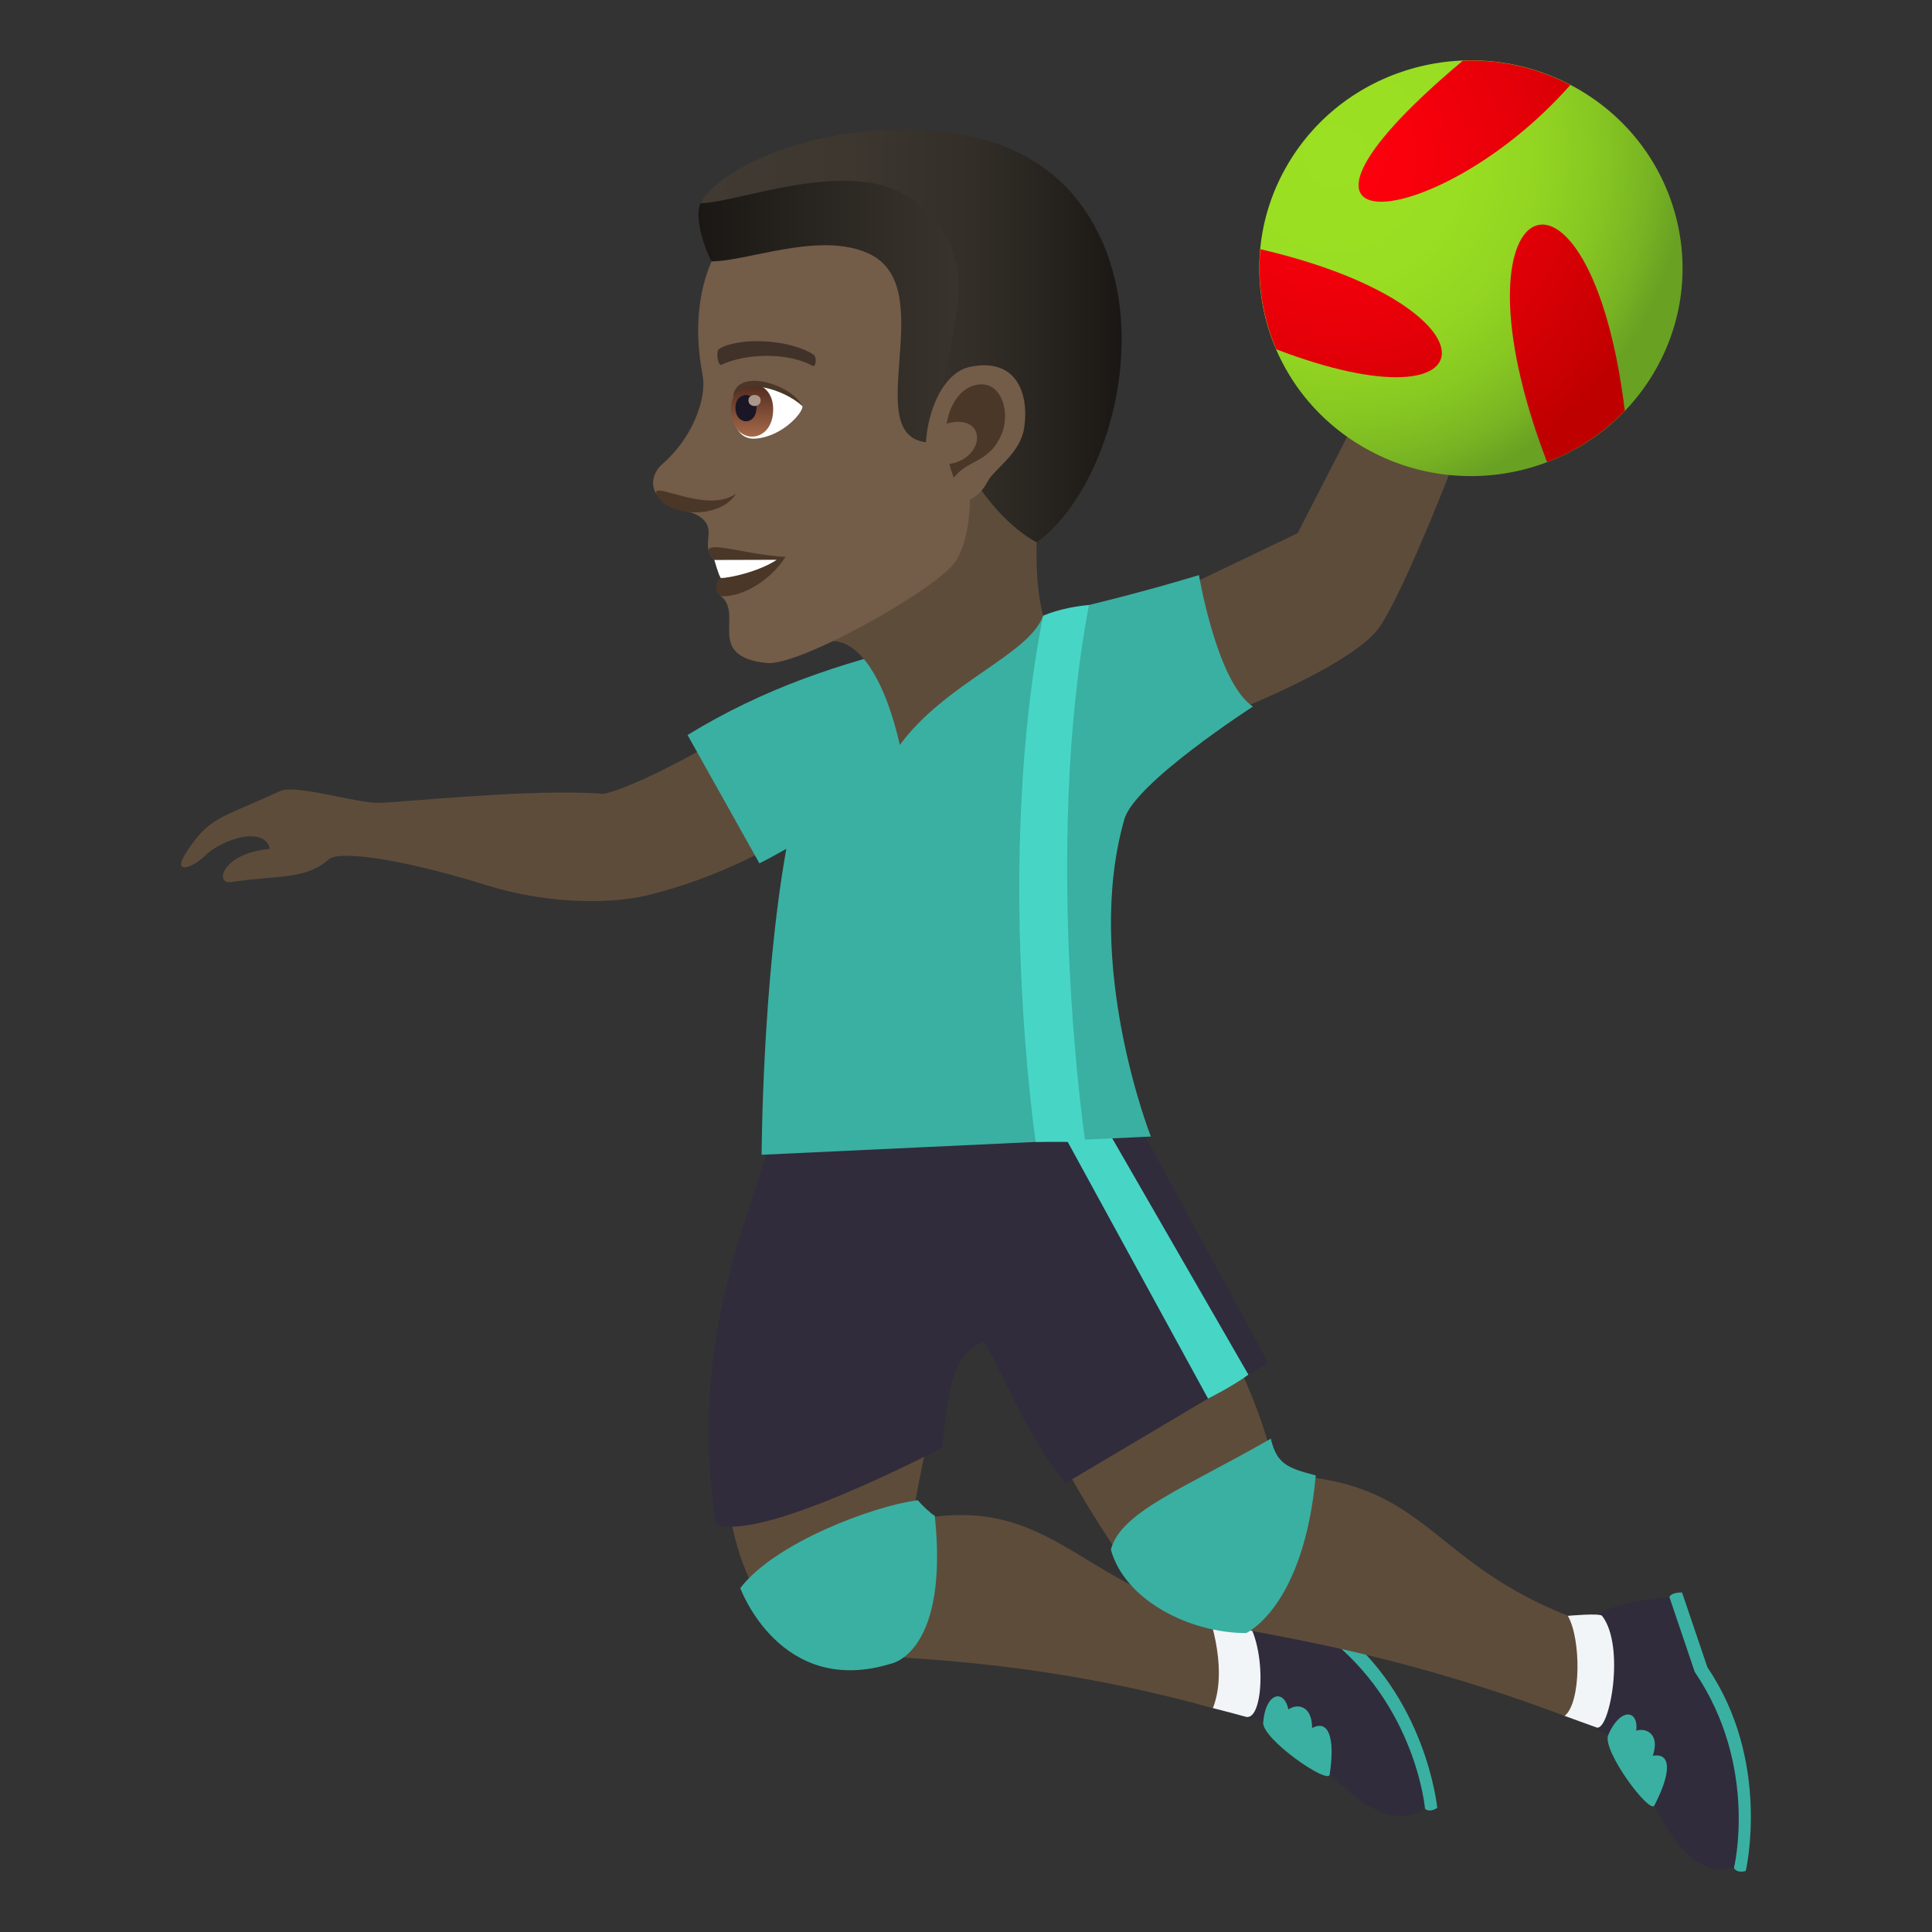 <?xml version="1.0" encoding="utf-8"?>
<!-- Generator: Adobe Illustrator 15.0.0, SVG Export Plug-In . SVG Version: 6.00 Build 0)  -->
<!DOCTYPE svg PUBLIC "-//W3C//DTD SVG 1.1//EN" "http://www.w3.org/Graphics/SVG/1.1/DTD/svg11.dtd">
<svg version="1.1" id="Layer_1" xmlns:x="http://ns.adobe.com/Extensibility/1.0/" xmlns:i="http://ns.adobe.com/AdobeIllustrator/10.0/" xmlns:graph="http://ns.adobe.com/Graphs/1.0/"
	 xmlns="http://www.w3.org/2000/svg" xmlns:xlink="http://www.w3.org/1999/xlink" xmlns:a="http://ns.adobe.com/AdobeSVGViewerExtensions/3.0/"
	 x="0px" y="0px" width="64px" height="64px" viewBox="0 0 64 64" enable-background="new 0 0 64 64" xml:space="preserve">
<rect x="0" y="0" width="64" height="64" fill="#333333" stroke="none"/>
<path fill="#5E4C3B" d="M24.697,23.986c0,0-3.164,1.938-4.686,2.313c-2.335-0.193-6.743,0.291-7.482,0.297
	c-0.717,0.008-2.742-0.619-3.232-0.396c-2.073,0.943-2.337,0.863-3.09,1.979c-0.57,0.846,0.18,0.568,0.568,0.182
	c0.604-0.598,2.015-1.002,2.164-0.238c-1.58,0.133-1.855,1.186-1.271,1.096c1.509-0.236,2.431-0.055,3.228-0.756
	c0.324-0.283,2.283-0.053,5.209,0.857c2.313,0.719,4.36,0.564,5.262,0.355c2.5-0.584,4.479-1.793,4.479-1.793L24.697,23.986z"/>
<path fill="#3AB0A2" d="M57.83,61.98c0,0,0.854-3.619-1.27-6.748l-0.84-2.48c-0.379-0.004-0.42,0.152-0.42,0.152
	s-0.617,2.43,2.139,8.971C57.439,61.875,57.506,62.061,57.83,61.98z"/>
<path fill="#302C3B" d="M52.924,57.328c1.586,0.332,2.123,5.141,4.516,4.547c0,0,0.826-3.363-1.299-6.49l-0.84-2.48
	C51.203,53.287,51.982,54.764,52.924,57.328z"/>
<path fill="#3AB0A2" d="M54.803,59.809c0.576-1.111,0.555-1.754-0.053-1.646c0.242-0.705-0.197-0.936-0.547-0.834
	c0.082-0.707-0.539-0.768-0.932,0.152C53.074,58,54.648,60.107,54.803,59.809z"/>
<path fill="#3AB0A2" d="M47.611,59.889c0,0-0.352-3.701-3.369-5.994l-1.592-2.086c-0.361,0.115-0.352,0.277-0.352,0.277
	s0.195,2.5,4.906,7.828C47.205,59.914,47.328,60.066,47.611,59.889z"/>
<path fill="#302C3B" d="M41.41,56.957c1.607-0.186,3.721,4.275,5.795,2.957c0,0-0.295-3.449-3.313-5.742l-1.594-2.086
	C38.539,53.746,39.691,54.826,41.41,56.957z"/>
<path fill="#3AB0A2" d="M44.047,58.787c0.188-1.234-0.039-1.836-0.582-1.543c0.002-0.744-0.486-0.824-0.785-0.617
	c-0.148-0.695-0.76-0.557-0.836,0.438C41.824,57.621,43.994,59.121,44.047,58.787z"/>
<path fill="#5E4C3B" d="M40.838,53.494c-4.814-0.416-5.803-4.188-10.621-3.115c0.299-1.961,0.686-3.285,0.686-3.285
	s-4.793,0.762-6.756,0.813c-0.432,3.611,1.619,6.266,2.336,6.635c1.033,0.535,6.15-0.057,13.697,2.043
	C40.797,56.754,41.156,53.521,40.838,53.494z"/>
<path fill="#F2F5F7" d="M41.168,53.494c-0.211-0.229-1.221-0.266-1.221-0.266s0.785,1.949,0.232,3.355
	c0.359,0.092,0.721,0.184,1.088,0.287C41.883,57.043,41.986,54.387,41.168,53.494z"/>
<path fill="#3AB0A2" d="M30.401,49.697c0.125,0.146,0.402,0.418,0.566,0.518c0.469,4.52-1.426,4.889-1.426,4.889
	c-3.689,1.154-5.018-2.496-5.018-2.496C25.668,51.107,28.926,49.887,30.401,49.697z"/>
<path fill="#5E4C3B" d="M52.764,53.824c-5.578-1.869-5.201-4.832-10.498-4.969c-0.391-1.945-1.129-3.344-1.76-4.789
	c-1.926,0.496-3.678,3.295-5.504,4.006c1.381,2.586,2.971,4.846,3.652,5.277c0.98,0.625,5.85,0.727,13.176,3.492
	C52.428,57.066,53.066,53.926,52.764,53.824z"/>
<path fill="#F2F5F7" d="M53.07,53.527c-0.074-0.098-1.133,0-1.133,0c0.443,0.77,0.443,2.883-0.107,3.314
	c0.348,0.123,0.695,0.256,1.057,0.383C53.32,57.377,53.852,54.523,53.07,53.527z"/>
<path fill="#3AB0A2" d="M42.098,47.658c0.199,0.852,0.568,0.975,1.488,1.217c-0.395,4.369-2.305,5.223-2.305,5.223
	c-1.842,0-4.012-1.068-4.482-2.764C37.121,50.072,39.299,49.27,42.098,47.658z"/>
<path fill="#302C3B" d="M37.898,37.563H25.573c-0.709,2.857-2.785,6.641-1.857,12.916c1.418,0.676,7.5-2.527,7.5-2.527
	c0.225-2.426,0.475-3.068,1.309-3.488c0.24-0.121,1.394,3.117,2.785,4.66l6.701-3.977L37.898,37.563z"/>
<path fill="#47D6C6" d="M41.354,45.537c-0.488,0.367-1.336,0.793-1.336,0.793l-4.793-8.768h1.535L41.354,45.537z"/>
<path fill="#5E4C3B" d="M42.986,17.662l2.834-5.514l3.057,1.297c0,0-2.07,5.613-3.145,7.281C44.91,22,40.83,23.582,40.83,23.582
	l-1.438-4.197L42.986,17.662z"/>
<radialGradient id="SVGID_1_" cx="43.713" cy="5.18" r="11.544" gradientTransform="matrix(1.008 0 0 1 0.164 0)" gradientUnits="userSpaceOnUse">
	<stop  offset="0" style="stop-color:#9BE022"/>
	<stop  offset="0.365" style="stop-color:#99DE22"/>
	<stop  offset="0.576" style="stop-color:#93D522"/>
	<stop  offset="0.748" style="stop-color:#87C722"/>
	<stop  offset="0.897" style="stop-color:#78B423"/>
	<stop  offset="1" style="stop-color:#69A123"/>
	<a:midPointStop  offset="0" style="stop-color:#9BE022"/>
	<a:midPointStop  offset="0.806" style="stop-color:#9BE022"/>
	<a:midPointStop  offset="1" style="stop-color:#69A123"/>
</radialGradient>
<path fill="url(#SVGID_1_)" d="M52.229,2.923c3.355,1.902,4.504,6.111,2.568,9.406c-1.938,3.295-6.223,4.42-9.574,2.518
	c-3.352-1.898-4.504-6.107-2.566-9.402C44.592,2.148,48.879,1.023,52.229,2.923z"/>
<radialGradient id="SVGID_2_" cx="43.714" cy="5.18" r="11.543" gradientTransform="matrix(1.008 0 0 1 0.164 0)" gradientUnits="userSpaceOnUse">
	<stop  offset="0" style="stop-color:#FF000E"/>
	<stop  offset="0.224" style="stop-color:#F8000C"/>
	<stop  offset="0.553" style="stop-color:#E40008"/>
	<stop  offset="0.945" style="stop-color:#C40001"/>
	<stop  offset="1" style="stop-color:#BF0000"/>
	<a:midPointStop  offset="0" style="stop-color:#FF000E"/>
	<a:midPointStop  offset="0.624" style="stop-color:#FF000E"/>
	<a:midPointStop  offset="1" style="stop-color:#BF0000"/>
</radialGradient>
<path fill="url(#SVGID_2_)" d="M52.018,2.816c-4.373,4.961-11.184,5.605-3.611-0.762c0.018-0.016,0.035-0.029,0.051-0.043
	C49.662,1.964,50.889,2.224,52.018,2.816z"/>
<radialGradient id="SVGID_3_" cx="43.716" cy="5.18" r="11.541" gradientTransform="matrix(1.008 0 0 1 0.164 0)" gradientUnits="userSpaceOnUse">
	<stop  offset="0" style="stop-color:#FF000E"/>
	<stop  offset="0.224" style="stop-color:#F8000C"/>
	<stop  offset="0.553" style="stop-color:#E40008"/>
	<stop  offset="0.945" style="stop-color:#C40001"/>
	<stop  offset="1" style="stop-color:#BF0000"/>
	<a:midPointStop  offset="0" style="stop-color:#FF000E"/>
	<a:midPointStop  offset="0.624" style="stop-color:#FF000E"/>
	<a:midPointStop  offset="1" style="stop-color:#BF0000"/>
</radialGradient>
<path fill="url(#SVGID_3_)" d="M51.248,15.306c-3.484-9.078,1.418-11.145,2.576-1.701C53.09,14.367,52.209,14.943,51.248,15.306z"/>
<radialGradient id="SVGID_4_" cx="43.714" cy="5.179" r="11.546" gradientTransform="matrix(1.008 0 0 1 0.164 0)" gradientUnits="userSpaceOnUse">
	<stop  offset="0" style="stop-color:#FF000E"/>
	<stop  offset="0.224" style="stop-color:#F8000C"/>
	<stop  offset="0.553" style="stop-color:#E40008"/>
	<stop  offset="0.945" style="stop-color:#C40001"/>
	<stop  offset="1" style="stop-color:#BF0000"/>
	<a:midPointStop  offset="0" style="stop-color:#FF000E"/>
	<a:midPointStop  offset="0.624" style="stop-color:#FF000E"/>
	<a:midPointStop  offset="1" style="stop-color:#BF0000"/>
</radialGradient>
<path fill="url(#SVGID_4_)" d="M41.752,8.255c7.998,1.857,7.854,6.111,0.529,3.318C41.832,10.531,41.645,9.392,41.752,8.255z"/>
<path fill="#3AB0A2" d="M41.504,23.406c-1.193-0.799-1.787-4.355-1.787-4.355c-7.101,2.152-11.8,2.152-16.941,5.297l2.381,4.252
	c0.297-0.15,0.596-0.314,0.891-0.482c-0.799,4.473-0.818,10.135-0.818,10.135l12.894-0.604c0,0-2.252-5.715-0.877-10.514
	C37.594,25.927,41.504,23.406,41.504,23.406z"/>
<path fill="#47D6C6" d="M36.072,20.041c-0.988,0.094-1.518,0.359-1.518,0.359c-1.619,8.229-0.244,17.426-0.244,17.426h1.641
	C35.951,37.826,34.52,28.273,36.072,20.041z"/>
<path fill="#5E4C3B" d="M27.058,21.359c1.328-0.633,2.297,1.287,2.75,3.318c1.531-2.078,4.281-2.984,4.747-4.277
	c-0.284-1.088-0.212-2.438-0.212-2.438C33.456,17.457,30.537,10.576,27.058,21.359z"/>
<path fill="#735C48" d="M28.142,5.511c-4.035,0.645-5.518,3.527-4.867,6.926c0.146,0.768-0.347,2.082-1.323,2.926
	c-0.354,0.307-0.39,0.715-0.216,0.986c0.34,0.533,1.09,0.537,1.402,0.738c0.699,0.445,0,0.938,0.525,1.463
	c0.238,0.24,0.924-0.078,0.2,1.189c0.806,0.59-0.538,2.006,1.534,2.225c1.088,0.115,5.688-2.479,6.263-3.373
	c0.603-0.941,0.46-2.678,0.46-2.678c3.098-0.893,4.193-3.598,3.525-6.43C34.712,5.527,30.759,5.093,28.142,5.511z"/>
<path fill="#4A3728" d="M23.664,18.55c0.379,0.232,0.213,0.598,0.213,0.598c-0.182,0-0.229,0.604,0.042,0.604
	c0.946,0,1.813-0.813,2.098-1.305C24.536,18.375,22.912,17.707,23.664,18.55z"/>
<path fill="#FFFFFF" d="M23.664,18.55c0,0,0.145,0.518,0.213,0.598c0.297,0,1.262-0.213,1.855-0.604L23.664,18.55z"/>
<linearGradient id="SVGID_5_" gradientUnits="userSpaceOnUse" x1="23.138" y1="9.813" x2="34.442" y2="9.813">
	<stop  offset="0" style="stop-color:#1A1714"/>
	<stop  offset="0.58" style="stop-color:#332E28"/>
	<stop  offset="1" style="stop-color:#403A33"/>
	<a:midPointStop  offset="0" style="stop-color:#1A1714"/>
	<a:midPointStop  offset="0.43" style="stop-color:#1A1714"/>
	<a:midPointStop  offset="1" style="stop-color:#403A33"/>
</linearGradient>
<path fill="url(#SVGID_5_)" d="M34.229,7.378C31.361,3.06,23.745,5.673,23.207,6.73c-0.192,0.381,0.048,1.322,0.361,1.928
	c1.211,0,3.61-1.012,5.224-0.252c2.39,1.123-0.323,5.98,1.882,6.244C31.019,14.693,35.454,9.529,34.229,7.378z"/>
<linearGradient id="SVGID_6_" gradientUnits="userSpaceOnUse" x1="23.206" y1="11.127" x2="37.156" y2="11.127">
	<stop  offset="0" style="stop-color:#403A33"/>
	<stop  offset="0.353" style="stop-color:#3D3730"/>
	<stop  offset="0.644" style="stop-color:#332E28"/>
	<stop  offset="0.912" style="stop-color:#211E1A"/>
	<stop  offset="1" style="stop-color:#1A1714"/>
	<a:midPointStop  offset="0" style="stop-color:#403A33"/>
	<a:midPointStop  offset="0.746" style="stop-color:#403A33"/>
	<a:midPointStop  offset="1" style="stop-color:#1A1714"/>
</linearGradient>
<path fill="url(#SVGID_6_)" d="M36.154,7.302c-0.821-1.389-2.481-3.02-6.25-3.01C26.5,4.298,23.745,5.673,23.207,6.73
	c1.25,0,5.047-1.594,7.029-0.111c3.087,2.307,0.396,5.441,1.125,7.412c1.139,3.082,2.982,3.932,2.982,3.932
	C36.712,16.25,38.28,10.894,36.154,7.302z"/>
<path fill="#4A3728" d="M21.746,16.353c0.279,0.744,2.067,0.904,2.639,0C23.443,17.035,21.583,15.921,21.746,16.353z"/>
<path fill="#735C48" d="M32.134,12.152c-1.506,0.313-1.976,3.717-0.847,4.455c0.157,0.104,0.982,0.195,1.419-0.639
	c0.241-0.461,1.107-0.93,1.228-1.834C34.088,12.974,33.632,11.843,32.134,12.152z"/>
<path id="Path_3076_" fill="#4A3728" d="M32.214,12.785c-0.383,0.131-0.744,0.572-0.854,1.246c1.357-0.367,1.296,1.156,0.09,1.338
	c0.039,0.148,0.084,0.299,0.144,0.455c0.481-0.613,1.115-0.471,1.545-1.35C33.528,13.683,33.163,12.462,32.214,12.785z"/>
<path fill="#FFFFFF" d="M26.583,13.455c0.021,0.217-0.667,1.002-1.543,1.074c-0.499,0.043-0.678-0.344-0.79-0.76
	C24.143,12.113,26.091,12.703,26.583,13.455z"/>
<linearGradient id="Path_1_" gradientUnits="userSpaceOnUse" x1="24.915" y1="14.464" x2="24.915" y2="12.719">
	<stop  offset="0" style="stop-color:#A6694A"/>
	<stop  offset="1" style="stop-color:#4F2A1E"/>
	<a:midPointStop  offset="0" style="stop-color:#A6694A"/>
	<a:midPointStop  offset="0.5" style="stop-color:#A6694A"/>
	<a:midPointStop  offset="1" style="stop-color:#4F2A1E"/>
</linearGradient>
<path id="Path_3075_" fill="url(#Path_1_)" d="M24.216,13.56c0,1.205,1.396,1.205,1.396,0C25.613,12.439,24.216,12.439,24.216,13.56
	z"/>
<path id="Path_3074_" fill="#1A1626" d="M24.363,13.505c0,0.602,0.696,0.602,0.696,0C25.059,12.945,24.363,12.945,24.363,13.505z"/>
<path id="Path_3073_" fill="#AB968C" d="M24.793,13.261c0,0.252,0.405,0.252,0.405,0C25.199,13.025,24.793,13.025,24.793,13.261z"/>
<path fill="#4A3728" d="M26.583,13.455c-0.375-0.752-2.246-1.299-2.297-0.283C24.55,12.488,25.939,12.863,26.583,13.455z"/>
<path id="Path_3072_" fill="#403229" d="M26.943,11.742c-0.859-0.535-2.502-0.563-3.113-0.189c-0.133,0.072-0.047,0.58,0.064,0.531
	c0.854-0.396,2.229-0.406,3.026,0.035C27.029,12.173,27.072,11.816,26.943,11.742z"/>
</svg>

